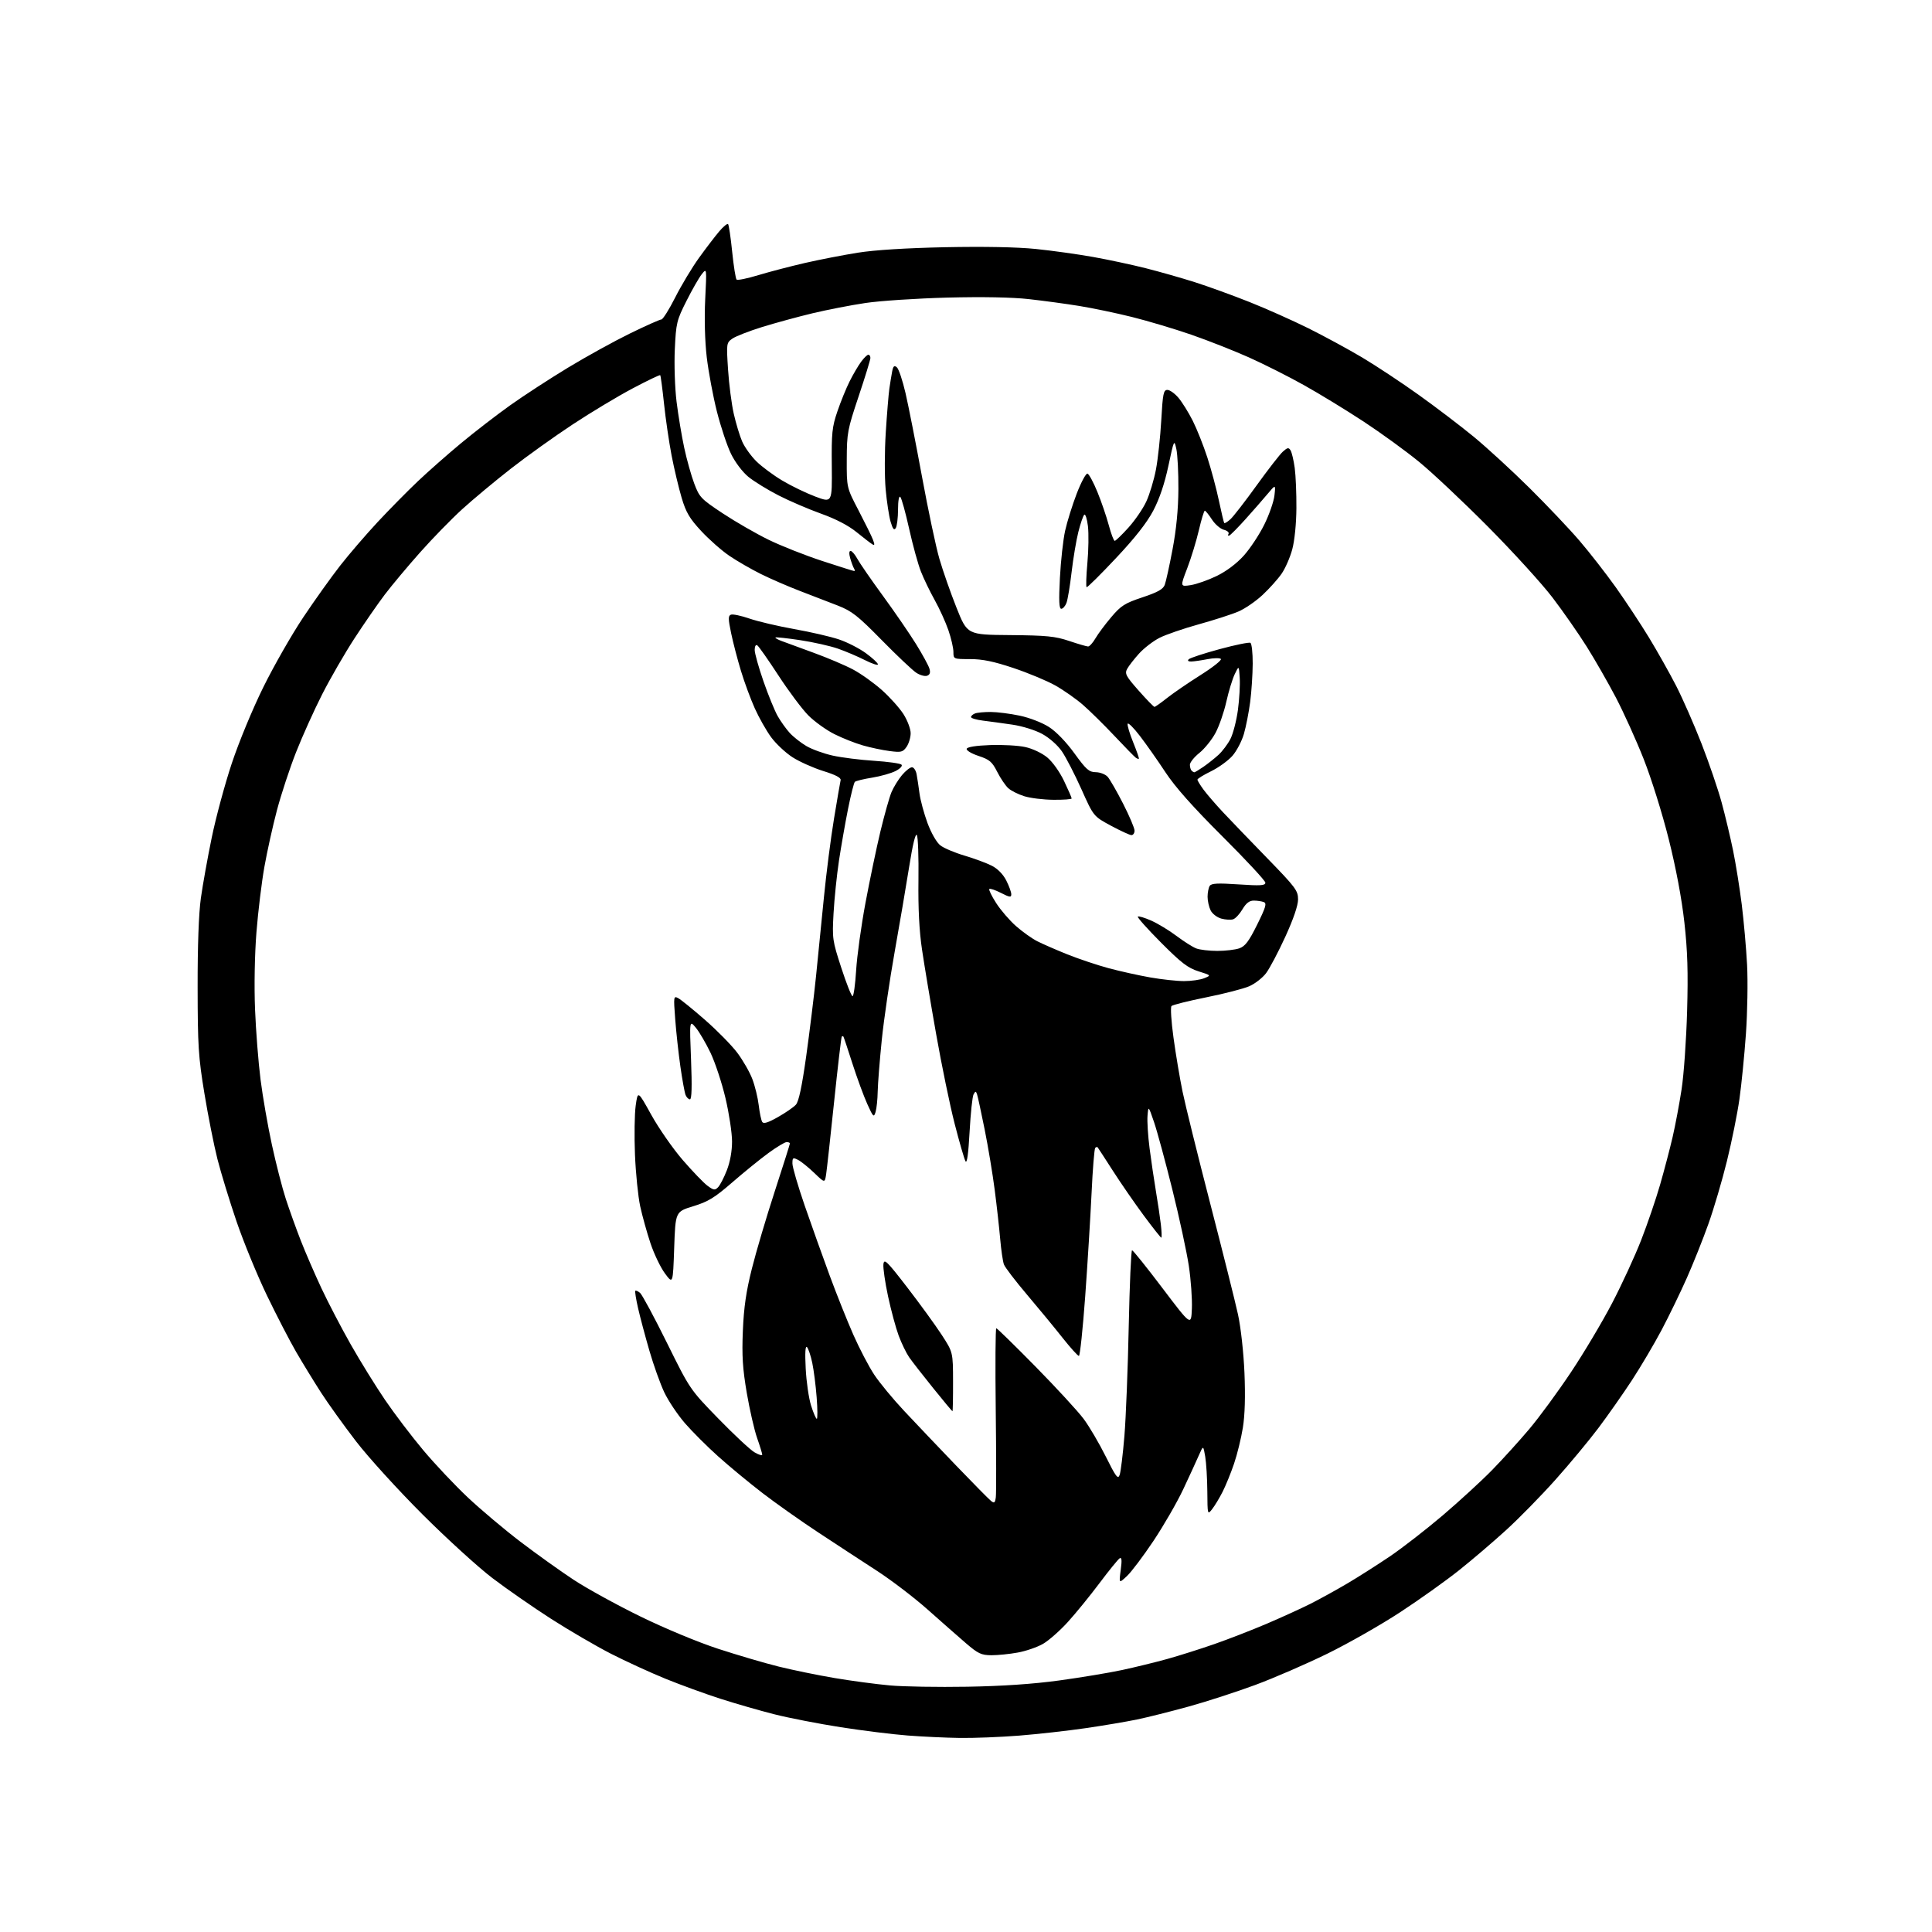 <?xml version="1.0" encoding="UTF-8" standalone="no"?>
<svg 
  version="1.1" 
  xmlns="http://www.w3.org/2000/svg" 
  xmlns:xlink="http://www.w3.org/1999/xlink" 
  xmlns:svg="http://www.w3.org/2000/svg"
  xmlns:rdf="http://www.w3.org/1999/02/22-rdf-syntax-ns#"
  xmlns:cc="http://creativecommons.org/ns#"
  xmlns:dc="http://purl.org/dc/elements/1.1/"
  viewBox="0 0 768 768"
  width="768"
  height="768"
>
<style>svg {background-color: white; }</style>"
<path stroke="none" fill="black" fill-rule="evenodd" d="M381.55,690.86C376.02,690.78 366.67,690.35 360.77,689.89C354.87,689.44 342.89,687.95 334.16,686.59C325.42,685.22 313.59,682.92 307.88,681.47C302.17,680.03 292.55,677.26 286.50,675.32C280.45,673.38 270.57,669.78 264.54,667.33C258.51,664.87 248.74,660.39 242.83,657.37C236.92,654.34 226.20,648.09 219.00,643.47C211.81,638.84 201.33,631.57 195.71,627.29C190.10,623.02 177.61,611.65 167.96,602.01C158.32,592.38 146.44,579.33 141.57,573.00C136.70,566.67 130.40,557.90 127.57,553.50C124.74,549.10 120.33,541.90 117.77,537.50C115.22,533.10 109.97,522.98 106.13,515.00C102.28,507.02 96.85,493.80 94.05,485.62C91.26,477.44 87.83,466.24 86.43,460.74C85.04,455.24 82.70,443.48 81.25,434.62C78.87,420.18 78.59,415.79 78.56,392.50C78.53,376.04 79.00,363.01 79.85,357.00C80.58,351.77 82.52,340.98 84.16,333.00C85.80,325.02 89.38,311.75 92.12,303.50C94.94,295.02 100.39,281.83 104.68,273.16C108.84,264.72 115.97,252.25 120.52,245.44C125.07,238.62 131.71,229.33 135.27,224.78C138.84,220.22 145.53,212.45 150.14,207.50C154.76,202.55 161.90,195.30 166.02,191.39C170.13,187.49 177.92,180.62 183.33,176.13C188.73,171.65 197.51,164.88 202.83,161.09C208.15,157.30 218.49,150.57 225.82,146.13C233.15,141.69 244.24,135.58 250.48,132.53C256.71,129.49 262.30,127.00 262.90,127.00C263.49,127.00 265.97,123.06 268.40,118.25C270.83,113.44 275.09,106.35 277.86,102.50C280.64,98.65 284.25,93.93 285.88,92.01C287.51,90.08 289.10,88.77 289.42,89.08C289.73,89.40 290.47,94.34 291.05,100.08C291.64,105.81 292.43,110.79 292.81,111.14C293.19,111.50 297.10,110.70 301.50,109.36C305.90,108.03 314.23,105.86 320.00,104.53C325.77,103.21 335.23,101.37 341.00,100.45C347.69,99.38 360.31,98.59 375.76,98.27C391.14,97.96 404.31,98.21 411.76,98.97C418.22,99.63 428.45,101.06 434.50,102.14C440.55,103.22 449.98,105.24 455.45,106.62C460.93,108.01 469.70,110.50 474.95,112.17C480.20,113.84 489.99,117.39 496.70,120.06C503.41,122.73 513.98,127.45 520.20,130.54C526.41,133.64 536.00,138.84 541.50,142.11C547.00,145.39 557.08,152.05 563.90,156.93C570.73,161.80 580.60,169.32 585.86,173.64C591.11,177.97 601.08,187.12 608.02,194.00C614.96,200.88 623.92,210.32 627.92,215.00C631.93,219.68 638.41,228.00 642.33,233.50C646.24,239.00 652.18,248.00 655.53,253.50C658.87,259.00 663.73,267.63 666.32,272.68C668.91,277.73 673.45,288.09 676.42,295.69C679.38,303.30 682.97,313.80 684.38,319.01C685.80,324.23 687.85,332.83 688.93,338.11C690.01,343.40 691.56,353.07 692.38,359.61C693.19,366.15 694.14,376.90 694.49,383.50C694.84,390.10 694.63,402.48 694.03,411.00C693.43,419.52 692.26,431.23 691.44,437.00C690.62,442.77 688.39,453.82 686.48,461.55C684.58,469.28 681.26,480.53 679.11,486.55C676.97,492.57 673.11,502.23 670.55,508.00C667.99,513.77 663.48,523.07 660.53,528.66C657.57,534.25 652.25,543.25 648.72,548.66C645.18,554.07 639.18,562.62 635.39,567.66C631.60,572.70 623.89,581.98 618.26,588.28C612.63,594.58 603.86,603.53 598.76,608.18C593.67,612.83 585.23,620.04 580.00,624.20C574.77,628.37 564.25,635.87 556.61,640.87C548.98,645.87 535.93,653.30 527.61,657.38C519.30,661.45 506.43,667.04 499.00,669.79C491.57,672.54 479.65,676.41 472.50,678.38C465.35,680.35 456.12,682.67 452.00,683.52C447.88,684.38 438.65,685.94 431.50,686.98C424.35,688.02 412.45,689.35 405.05,689.94C397.65,690.52 387.08,690.94 381.55,690.86zM384.50,670.50C398.48,670.26 410.68,669.43 421.00,668.02C429.52,666.85 440.77,664.99 446.00,663.87C451.22,662.75 459.32,660.77 464.00,659.47C468.68,658.17 477.09,655.51 482.69,653.56C488.30,651.61 497.73,647.94 503.66,645.41C509.58,642.88 517.37,639.32 520.97,637.51C524.56,635.70 531.10,632.09 535.50,629.50C539.90,626.90 547.54,622.04 552.49,618.70C557.43,615.35 566.88,608.02 573.49,602.40C580.09,596.77 588.95,588.65 593.16,584.34C597.37,580.03 604.04,572.67 607.97,568.00C611.91,563.33 619.34,553.20 624.47,545.50C629.61,537.80 636.98,525.42 640.85,518.00C644.72,510.57 649.91,499.32 652.38,492.98C654.85,486.65 658.24,476.75 659.90,470.98C661.56,465.22 663.80,456.68 664.89,452.00C665.97,447.32 667.58,438.77 668.46,433.00C669.35,427.23 670.33,413.27 670.65,402.00C671.09,386.34 670.83,377.99 669.56,366.63C668.51,357.22 666.24,345.11 663.36,333.63C660.81,323.42 656.44,309.47 653.38,301.71C650.38,294.13 645.39,283.11 642.30,277.21C639.21,271.32 634.01,262.25 630.76,257.07C627.50,251.88 621.38,243.10 617.17,237.57C612.95,232.03 601.40,219.35 591.50,209.38C581.60,199.41 569.24,187.78 564.03,183.53C558.82,179.27 548.92,172.09 542.03,167.56C535.14,163.04 524.49,156.53 518.36,153.11C512.24,149.68 502.33,144.69 496.35,142.02C490.36,139.35 480.07,135.30 473.48,133.02C466.89,130.74 456.32,127.59 450.00,126.01C443.68,124.44 434.23,122.46 429.00,121.62C423.77,120.77 414.78,119.55 409.02,118.91C402.32,118.16 390.60,117.94 376.52,118.30C364.41,118.62 349.78,119.58 344.00,120.45C338.23,121.31 328.78,123.15 323.00,124.53C317.23,125.91 308.23,128.37 303.00,129.98C297.77,131.60 292.43,133.69 291.11,134.62C288.77,136.27 288.74,136.51 289.41,146.90C289.79,152.73 290.81,160.64 291.68,164.47C292.55,168.31 294.05,173.26 295.01,175.47C295.97,177.69 298.50,181.23 300.63,183.35C302.76,185.46 307.43,188.93 311.00,191.05C314.57,193.18 320.49,196.04 324.15,197.41C330.79,199.90 330.79,199.90 330.65,185.20C330.52,172.09 330.76,169.74 332.89,163.50C334.20,159.65 336.39,154.27 337.76,151.55C339.12,148.83 341.17,145.34 342.31,143.80C343.44,142.26 344.74,141.00 345.19,141.00C345.63,141.00 346.00,141.58 346.00,142.30C346.00,143.01 343.89,149.87 341.32,157.55C336.89,170.78 336.64,172.08 336.60,182.68C336.56,193.85 336.56,193.85 341.32,202.96C343.93,207.97 346.51,213.20 347.03,214.59C347.77,216.53 347.70,216.94 346.75,216.35C346.06,215.93 343.24,213.76 340.48,211.52C337.26,208.90 332.23,206.28 326.43,204.21C321.47,202.43 313.84,199.16 309.48,196.93C305.12,194.69 299.72,191.37 297.49,189.55C295.16,187.64 292.23,183.76 290.61,180.45C289.05,177.28 286.52,169.68 284.97,163.56C283.43,157.45 281.62,147.73 280.94,141.97C280.20,135.61 279.96,126.59 280.33,119.00C280.95,106.50 280.95,106.50 278.96,109.00C277.86,110.38 275.12,115.17 272.87,119.65C268.99,127.36 268.74,128.41 268.25,138.80C267.96,144.90 268.27,154.17 268.94,159.65C269.61,165.07 270.98,173.32 271.99,178.00C272.99,182.68 274.79,189.09 275.98,192.25C278.03,197.68 278.66,198.35 287.32,204.08C292.37,207.42 300.55,212.13 305.50,214.55C310.45,216.97 320.03,220.76 326.78,222.97C333.53,225.19 339.30,227.00 339.59,227.00C339.88,227.00 339.83,226.54 339.48,225.97C339.13,225.40 338.46,223.60 337.99,221.97C337.46,220.12 337.51,219.00 338.12,219.00C338.65,219.00 339.86,220.40 340.80,222.12C341.73,223.84 346.33,230.50 351.02,236.92C355.70,243.33 361.61,251.94 364.15,256.04C366.69,260.14 369.07,264.51 369.45,265.75C369.93,267.34 369.67,268.19 368.56,268.61C367.69,268.95 365.75,268.42 364.24,267.44C362.73,266.45 356.55,260.61 350.50,254.45C340.94,244.72 338.65,242.92 333.00,240.71C329.43,239.31 322.68,236.71 318.00,234.92C313.32,233.13 306.35,230.11 302.50,228.20C298.65,226.29 293.00,223.03 289.95,220.96C286.89,218.89 281.85,214.44 278.73,211.08C274.09,206.07 272.69,203.69 270.96,197.87C269.80,193.96 268.01,186.43 266.98,181.13C265.96,175.83 264.60,166.55 263.96,160.50C263.32,154.45 262.64,149.34 262.45,149.14C262.26,148.94 257.31,151.31 251.46,154.41C245.60,157.51 234.89,163.94 227.66,168.71C220.42,173.48 209.32,181.42 203.00,186.36C196.68,191.30 188.00,198.53 183.73,202.42C179.45,206.31 171.91,214.05 166.98,219.60C162.04,225.16 155.72,232.71 152.94,236.38C150.16,240.05 144.74,247.88 140.90,253.78C137.06,259.68 131.29,269.68 128.07,276.00C124.86,282.32 120.18,292.69 117.68,299.04C115.18,305.39 111.77,315.74 110.10,322.04C108.43,328.34 106.18,338.49 105.10,344.59C104.01,350.69 102.59,362.39 101.94,370.59C101.24,379.35 101.01,391.96 101.38,401.15C101.72,409.76 102.71,422.36 103.57,429.15C104.43,435.94 106.46,447.60 108.08,455.05C109.69,462.50 112.18,472.17 113.60,476.55C115.03,480.92 117.70,488.37 119.55,493.11C121.40,497.84 125.10,506.39 127.78,512.11C130.46,517.82 135.71,527.90 139.46,534.50C143.20,541.10 149.33,551.00 153.07,556.50C156.81,562.00 163.65,571.00 168.27,576.50C172.88,582.00 180.86,590.45 185.99,595.28C191.12,600.10 200.53,608.03 206.91,612.89C213.28,617.74 222.78,624.53 228.00,627.97C233.22,631.41 245.15,637.97 254.50,642.54C264.27,647.32 277.45,652.80 285.50,655.43C293.20,657.94 304.00,661.12 309.50,662.48C315.00,663.85 325.01,665.90 331.74,667.04C338.48,668.18 348.38,669.50 353.74,669.98C359.11,670.47 372.95,670.70 384.50,670.50zM394.07,657.98C390.08,657.95 388.80,657.35 384.00,653.23C380.98,650.63 374.15,644.62 368.82,639.88C363.50,635.14 354.37,628.17 348.53,624.38C342.70,620.60 332.26,613.78 325.35,609.22C318.43,604.67 308.44,597.61 303.14,593.54C297.84,589.46 289.92,582.92 285.54,578.99C281.16,575.07 275.18,569.10 272.26,565.73C269.34,562.35 265.65,556.83 264.05,553.45C262.46,550.07 259.79,542.63 258.14,536.91C256.48,531.18 254.45,523.58 253.64,520.01C252.82,516.43 252.33,513.33 252.55,513.11C252.77,512.89 253.62,513.27 254.43,513.94C255.25,514.62 260.04,523.53 265.09,533.74C274.27,552.31 274.27,552.31 285.55,563.91C291.75,570.28 298.21,576.31 299.91,577.31C301.61,578.30 303.00,578.73 303.00,578.27C303.00,577.81 302.09,574.83 300.97,571.65C299.85,568.47 298.00,560.38 296.85,553.68C295.21,544.03 294.88,538.91 295.30,529.00C295.68,519.71 296.60,513.37 298.89,504.28C300.57,497.57 304.66,483.75 307.98,473.57C311.29,463.40 314.00,454.83 314.00,454.54C314.00,454.24 313.42,454.00 312.70,454.00C311.99,454.00 308.72,455.96 305.45,458.36C302.18,460.75 295.71,466.00 291.07,470.03C284.02,476.15 281.49,477.69 275.57,479.50C268.50,481.66 268.50,481.66 268.00,496.08C267.50,510.50 267.50,510.50 264.31,506.18C262.55,503.81 259.97,498.40 258.56,494.17C257.15,489.94 255.32,483.34 254.48,479.49C253.65,475.65 252.72,466.43 252.41,459.00C252.11,451.57 252.24,442.80 252.70,439.50C253.54,433.50 253.54,433.50 258.92,443.21C261.89,448.55 267.50,456.62 271.40,461.13C275.31,465.64 279.74,470.25 281.26,471.37C283.67,473.15 284.20,473.22 285.44,471.95C286.23,471.15 287.80,468.12 288.93,465.21C290.22,461.91 291.00,457.62 291.00,453.78C291.00,450.40 289.83,442.66 288.40,436.57C286.97,430.48 284.28,422.35 282.44,418.50C280.59,414.65 277.96,410.15 276.58,408.50C274.08,405.50 274.08,405.50 274.70,421.25C275.12,431.97 274.98,437.00 274.26,437.00C273.69,437.00 272.90,436.21 272.52,435.25C272.14,434.29 271.21,429.19 270.46,423.93C269.71,418.66 268.78,410.17 268.40,405.06C267.72,396.06 267.76,395.80 269.64,396.81C270.71,397.38 275.50,401.27 280.28,405.45C285.06,409.63 290.81,415.48 293.06,418.46C295.30,421.44 298.01,426.14 299.06,428.92C300.12,431.69 301.26,436.40 301.61,439.38C301.96,442.35 302.58,445.32 302.99,445.98C303.52,446.84 305.27,446.30 309.22,444.07C312.25,442.36 315.46,440.15 316.37,439.14C317.52,437.88 318.77,431.98 320.47,419.91C321.81,410.33 323.58,395.98 324.39,388.00C325.21,380.02 326.63,365.85 327.54,356.50C328.46,347.15 330.25,333.20 331.52,325.50C332.79,317.80 333.98,310.88 334.16,310.12C334.39,309.18 332.19,308.02 327.28,306.50C323.32,305.26 317.81,302.80 315.05,301.03C312.29,299.26 308.46,295.67 306.54,293.06C304.62,290.44 301.70,285.28 300.04,281.58C298.38,277.89 295.90,271.18 294.54,266.68C293.17,262.18 291.41,255.43 290.63,251.68C289.44,245.96 289.43,244.77 290.57,244.34C291.31,244.05 294.62,244.75 297.92,245.89C301.22,247.03 309.22,248.91 315.71,250.07C322.19,251.22 330.20,253.07 333.49,254.18C336.79,255.28 341.62,257.76 344.24,259.68C346.86,261.60 349.00,263.59 349.00,264.10C349.00,264.61 346.65,263.84 343.77,262.38C340.90,260.93 336.06,258.87 333.02,257.82C329.99,256.77 323.25,255.26 318.06,254.47C312.87,253.69 308.46,253.21 308.26,253.41C308.06,253.61 309.16,254.24 310.70,254.81C312.24,255.39 318.00,257.50 323.50,259.51C329.00,261.51 336.04,264.50 339.14,266.16C342.25,267.81 347.38,271.48 350.56,274.31C353.74,277.14 357.61,281.47 359.17,283.92C360.73,286.38 362.00,289.78 362.00,291.47C362.00,293.17 361.26,295.61 360.37,296.89C358.89,298.99 358.23,299.16 353.62,298.55C350.80,298.19 346.02,297.18 343.00,296.31C339.98,295.45 334.88,293.43 331.67,291.82C328.46,290.21 323.83,286.88 321.37,284.43C318.92,281.97 313.56,274.83 309.47,268.55C305.37,262.27 301.57,256.85 301.01,256.51C300.43,256.15 300.00,256.94 300.00,258.34C300.00,259.70 301.57,265.31 303.49,270.82C305.40,276.33 307.95,282.56 309.15,284.67C310.35,286.78 312.50,289.78 313.92,291.34C315.34,292.90 318.31,295.25 320.52,296.55C322.73,297.86 327.46,299.57 331.02,300.36C334.59,301.15 341.99,302.08 347.49,302.43C352.98,302.79 357.87,303.47 358.35,303.95C358.86,304.46 357.87,305.53 356.03,306.48C354.27,307.39 350.06,308.58 346.67,309.13C343.27,309.67 340.19,310.43 339.81,310.81C339.44,311.19 338.22,316.00 337.12,321.50C336.02,327.00 334.40,336.23 333.52,342.00C332.65,347.77 331.67,357.23 331.35,363.00C330.79,373.13 330.90,373.89 334.44,384.75C336.45,390.94 338.46,396.00 338.90,396.00C339.34,396.00 339.98,391.37 340.33,385.71C340.67,380.06 342.34,368.02 344.03,358.96C345.72,349.91 348.40,337.10 349.98,330.50C351.57,323.90 353.55,316.87 354.39,314.87C355.24,312.87 357.11,309.84 358.55,308.12C360.00,306.40 361.78,305.00 362.51,305.00C363.24,305.00 364.07,306.24 364.36,307.75C364.64,309.26 365.17,312.72 365.52,315.43C365.88,318.14 367.32,323.44 368.71,327.21C370.17,331.13 372.32,334.89 373.76,336.02C375.13,337.11 379.46,338.95 383.38,340.11C387.30,341.27 392.18,343.08 394.24,344.13C396.57,345.31 398.73,347.51 399.99,349.97C401.09,352.14 402.00,354.62 402.00,355.48C402.00,356.81 401.39,356.73 397.90,354.95C395.65,353.80 393.57,353.10 393.27,353.39C392.98,353.68 394.20,356.20 395.99,358.98C397.77,361.76 401.31,365.87 403.86,368.12C406.41,370.37 410.20,373.07 412.27,374.13C414.35,375.19 419.75,377.55 424.27,379.37C428.80,381.18 436.20,383.66 440.72,384.88C445.25,386.09 452.67,387.74 457.22,388.54C461.78,389.34 467.83,390.00 470.68,390.00C473.54,390.00 477.14,389.49 478.68,388.86C481.50,387.72 481.50,387.72 476.40,386.11C472.20,384.79 469.56,382.76 461.53,374.70C456.16,369.31 452.01,364.66 452.30,364.37C452.59,364.07 454.99,364.79 457.62,365.95C460.25,367.12 464.78,369.86 467.68,372.05C470.59,374.24 474.12,376.48 475.54,377.02C476.97,377.56 480.73,378.00 483.92,378.00C487.10,378.00 491.02,377.54 492.64,376.98C494.97,376.16 496.44,374.22 499.74,367.56C503.18,360.62 503.63,359.07 502.37,358.59C501.53,358.26 499.73,358.00 498.38,358.00C496.65,358.00 495.34,359.01 493.89,361.46C492.77,363.36 491.10,365.15 490.18,365.44C489.25,365.73 487.15,365.61 485.50,365.16C483.85,364.72 481.94,363.27 481.26,361.93C480.59,360.59 480.03,358.15 480.03,356.50C480.03,354.85 480.41,352.90 480.87,352.17C481.53,351.13 484.00,351.00 492.36,351.56C501.12,352.15 503.00,352.03 503.00,350.88C503.00,350.12 495.32,341.84 485.94,332.50C474.18,320.77 467.15,312.86 463.29,307.00C460.21,302.32 455.65,295.83 453.15,292.58C450.66,289.32 448.46,287.13 448.26,287.72C448.06,288.31 449.05,291.62 450.45,295.07C451.85,298.52 452.87,301.46 452.72,301.61C452.57,301.77 452.01,301.57 451.47,301.19C450.94,300.80 447.12,296.90 443.00,292.52C438.88,288.14 433.25,282.60 430.50,280.20C427.75,277.81 422.80,274.34 419.50,272.48C416.20,270.63 408.72,267.51 402.87,265.55C394.96,262.91 390.55,262.00 385.62,262.00C379.01,262.00 379.00,261.99 379.00,259.16C379.00,257.59 378.10,253.70 377.00,250.51C375.90,247.31 373.46,241.94 371.57,238.56C369.68,235.18 367.20,230.06 366.07,227.17C364.93,224.29 362.83,216.65 361.40,210.21C359.97,203.77 358.39,198.07 357.90,197.55C357.36,196.98 356.99,198.99 356.98,202.55C356.98,205.82 356.57,209.13 356.08,209.91C355.41,210.96 354.89,210.31 354.03,207.41C353.40,205.26 352.51,199.45 352.06,194.50C351.61,189.55 351.62,179.43 352.10,172.00C352.57,164.57 353.22,156.70 353.53,154.50C353.85,152.30 354.35,149.24 354.64,147.70C355.06,145.51 355.47,145.14 356.51,146.01C357.25,146.62 358.80,151.25 359.97,156.31C361.14,161.36 364.08,176.30 366.51,189.50C368.94,202.71 372.04,217.37 373.41,222.09C374.78,226.82 377.83,235.55 380.20,241.50C384.50,252.32 384.50,252.32 401.50,252.46C416.08,252.59 419.43,252.92 425.00,254.79C428.57,255.99 431.97,256.98 432.53,256.99C433.10,256.99 434.42,255.54 435.46,253.75C436.50,251.96 439.33,248.16 441.75,245.31C445.62,240.74 447.10,239.80 454.14,237.45C460.19,235.44 462.34,234.24 463.00,232.50C463.48,231.24 464.88,224.87 466.11,218.35C467.60,210.50 468.38,202.45 468.43,194.50C468.47,187.90 468.10,180.70 467.62,178.50C466.75,174.58 466.69,174.72 464.45,185.20C462.94,192.28 460.91,198.29 458.45,202.97C455.90,207.81 451.22,213.78 443.61,221.87C437.50,228.38 432.25,233.58 431.95,233.42C431.65,233.26 431.79,228.94 432.25,223.82C432.72,218.69 432.82,212.09 432.47,209.14C432.11,206.19 431.45,204.16 430.99,204.64C430.53,205.11 429.48,208.20 428.65,211.50C427.82,214.80 426.62,221.96 425.98,227.41C425.35,232.86 424.43,238.38 423.94,239.66C423.45,240.95 422.52,242.00 421.87,242.00C421.00,242.00 420.86,238.83 421.33,229.75C421.68,223.01 422.61,214.57 423.40,211.00C424.18,207.43 426.27,200.77 428.02,196.20C429.78,191.64 431.70,188.07 432.30,188.27C432.91,188.47 434.68,191.75 436.24,195.57C437.80,199.38 439.83,205.31 440.75,208.75C441.67,212.19 442.73,215.00 443.12,215.00C443.50,215.00 445.95,212.64 448.56,209.75C451.17,206.86 454.38,202.18 455.68,199.34C456.99,196.51 458.71,190.81 459.50,186.68C460.29,182.55 461.24,173.73 461.62,167.08C462.22,156.47 462.51,155.00 464.06,155.00C465.03,155.00 467.01,156.42 468.47,158.15C469.93,159.88 472.47,163.97 474.12,167.23C475.77,170.50 478.38,177.07 479.93,181.83C481.48,186.60 483.55,194.32 484.53,199.00C485.52,203.68 486.47,207.68 486.65,207.91C486.84,208.14 487.94,207.46 489.11,206.41C490.27,205.36 494.95,199.32 499.50,193.00C504.05,186.68 508.75,180.62 509.95,179.54C511.79,177.88 512.26,177.80 513.02,179.03C513.51,179.83 514.25,182.96 514.67,185.99C515.08,189.02 515.38,196.22 515.34,202.00C515.30,208.13 514.62,214.94 513.70,218.35C512.84,221.56 510.93,225.94 509.45,228.07C507.98,230.20 504.57,234.00 501.89,236.50C499.21,239.01 494.90,241.97 492.30,243.08C489.71,244.20 482.62,246.48 476.54,248.17C470.47,249.85 463.45,252.27 460.94,253.54C458.43,254.81 454.75,257.64 452.77,259.83C450.79,262.03 448.66,264.77 448.04,265.93C447.04,267.79 447.59,268.82 452.63,274.52C455.78,278.08 458.61,281.00 458.93,280.99C459.24,280.98 461.47,279.41 463.89,277.49C466.30,275.58 472.29,271.47 477.20,268.37C482.12,265.27 485.77,262.38 485.32,261.94C484.87,261.51 482.48,261.55 480.00,262.03C477.52,262.52 474.62,262.93 473.55,262.96C472.33,262.98 471.95,262.65 472.55,262.06C473.07,261.54 478.59,259.73 484.82,258.04C491.05,256.35 496.56,255.23 497.07,255.54C497.58,255.86 497.99,259.58 497.97,263.81C497.95,268.04 497.50,274.88 496.97,279.00C496.43,283.12 495.31,288.86 494.47,291.75C493.63,294.63 491.58,298.55 489.90,300.46C488.23,302.36 484.42,305.12 481.43,306.58C478.44,308.04 476.00,309.54 476.00,309.92C476.00,310.30 477.10,312.10 478.44,313.92C479.79,315.75 483.26,319.77 486.16,322.87C489.07,325.97 496.97,334.18 503.72,341.12C515.03,352.75 516.00,354.04 516.00,357.52C516.00,359.94 514.17,365.29 510.92,372.40C508.12,378.50 504.68,385.02 503.27,386.87C501.87,388.72 498.87,391.05 496.61,392.04C494.35,393.03 486.66,395.02 479.52,396.45C472.37,397.89 466.15,399.45 465.69,399.91C465.23,400.37 465.59,406.06 466.49,412.55C467.38,419.04 469.00,428.66 470.08,433.93C471.16,439.19 476.12,459.25 481.10,478.50C486.08,497.75 491.04,517.55 492.12,522.50C493.24,527.61 494.35,537.64 494.69,545.70C495.08,555.00 494.87,562.53 494.06,567.52C493.38,571.72 491.81,578.16 490.55,581.84C489.30,585.53 487.25,590.55 486.00,593.02C484.75,595.48 482.89,598.57 481.86,599.88C480.01,602.26 480.00,602.23 479.93,592.88C479.89,587.72 479.51,581.48 479.09,579.00C478.32,574.50 478.32,574.50 476.57,578.50C475.61,580.70 472.82,586.77 470.36,592.00C467.90,597.22 462.58,606.45 458.54,612.50C454.50,618.55 449.75,624.85 447.99,626.50C444.78,629.50 444.78,629.50 445.50,624.12C446.03,620.20 445.91,618.93 445.08,619.45C444.46,619.84 440.85,624.28 437.06,629.33C433.28,634.37 427.62,641.32 424.49,644.76C421.36,648.21 416.94,652.11 414.65,653.44C412.37,654.76 407.83,656.33 404.57,656.92C401.30,657.52 396.58,657.99 394.07,657.98zM395.85,595.18C396.05,593.71 396.03,577.99 395.82,560.25C395.61,542.51 395.71,528.00 396.04,528.00C396.37,528.00 403.39,534.86 411.64,543.25C419.89,551.64 428.48,560.98 430.74,564.00C433.00,567.02 436.96,573.77 439.56,578.99C443.57,587.06 444.40,588.16 445.07,586.33C445.51,585.15 446.36,578.18 446.97,570.84C447.57,563.50 448.35,543.89 448.69,527.25C449.04,510.61 449.63,497.00 450.01,497.00C450.40,497.00 455.84,503.78 462.10,512.06C473.50,527.12 473.50,527.12 473.79,520.19C473.95,516.38 473.41,508.74 472.58,503.22C471.75,497.69 468.80,484.02 466.02,472.84C463.24,461.65 459.96,449.57 458.73,446.00C456.50,439.50 456.50,439.50 456.16,443.50C455.97,445.70 456.34,451.55 456.98,456.50C457.62,461.45 458.75,469.10 459.49,473.50C460.24,477.90 461.12,483.86 461.46,486.75C461.79,489.64 461.87,492.00 461.63,492.00C461.40,492.00 458.28,488.06 454.71,483.25C451.15,478.44 445.63,470.45 442.45,465.50C439.27,460.55 436.52,456.31 436.33,456.08C436.15,455.85 435.71,455.95 435.37,456.30C435.02,456.65 434.36,464.71 433.92,474.22C433.47,483.72 432.33,502.19 431.39,515.25C430.44,528.31 429.31,539.00 428.88,539.00C428.44,539.00 425.50,535.74 422.34,531.75C419.19,527.76 412.84,520.06 408.23,514.62C403.62,509.19 399.50,503.79 399.07,502.62C398.64,501.46 397.97,496.90 397.59,492.50C397.21,488.10 396.23,479.32 395.41,473.00C394.60,466.68 392.80,455.88 391.42,449.00C390.04,442.12 388.67,435.82 388.39,435.00C387.93,433.67 387.77,433.68 387.01,435.02C386.54,435.86 385.83,442.55 385.43,449.88C384.95,458.67 384.40,462.68 383.80,461.61C383.31,460.73 381.37,454.04 379.50,446.75C377.62,439.46 374.30,423.38 372.12,411.00C369.93,398.62 367.41,383.55 366.52,377.50C365.41,370.07 364.96,361.12 365.10,349.91C365.22,340.79 364.93,332.70 364.47,331.95C363.93,331.08 362.80,335.72 361.41,344.54C360.19,352.22 357.58,367.50 355.62,378.50C353.66,389.50 351.36,405.20 350.52,413.38C349.69,421.56 348.96,430.79 348.90,433.88C348.85,436.97 348.47,440.62 348.06,442.00C347.36,444.32 347.12,444.09 344.75,438.84C343.34,435.72 340.70,428.52 338.87,422.84C337.05,417.15 335.44,412.31 335.28,412.08C335.13,411.85 334.83,411.85 334.61,412.08C334.40,412.31 333.03,423.98 331.57,438.00C330.11,452.02 328.68,465.02 328.39,466.89C327.86,470.28 327.86,470.28 323.68,466.26C321.38,464.04 318.49,461.72 317.25,461.08C315.20,460.03 315.00,460.16 315.00,462.52C315.00,463.94 317.21,471.49 319.90,479.30C322.60,487.11 327.05,499.57 329.79,507.00C332.53,514.42 336.76,525.02 339.20,530.55C341.64,536.08 345.38,543.24 347.52,546.46C349.65,549.68 355.02,556.18 359.45,560.90C363.88,565.63 373.12,575.35 379.99,582.50C386.86,589.65 393.16,596.03 393.99,596.68C395.25,597.66 395.56,597.41 395.85,595.18zM324.69,564.00C325.02,564.00 325.00,560.19 324.64,555.53C324.29,550.88 323.50,544.69 322.89,541.78C322.28,538.88 321.34,536.05 320.79,535.50C320.13,534.84 319.95,537.69 320.28,544.00C320.54,549.23 321.50,555.86 322.42,558.75C323.33,561.64 324.35,564.00 324.69,564.00zM378.62,561.00C378.48,561.00 375.02,556.85 370.94,551.78C366.85,546.71 362.56,541.20 361.40,539.53C360.25,537.86 358.38,534.00 357.24,530.95C356.11,527.90 354.20,520.85 353.01,515.29C351.82,509.73 351.00,504.00 351.17,502.55C351.46,500.21 352.52,501.23 360.60,511.71C365.60,518.19 371.75,526.65 374.26,530.50C378.83,537.50 378.83,537.50 378.85,549.25C378.87,555.71 378.76,561.00 378.62,561.00zM449.75,331.97C449.06,331.95 445.40,330.26 441.60,328.22C434.70,324.50 434.70,324.50 429.88,313.72C427.22,307.79 423.73,301.02 422.12,298.68C420.43,296.21 417.13,293.30 414.29,291.75C411.50,290.23 406.39,288.64 402.44,288.06C398.62,287.50 393.36,286.78 390.75,286.46C388.14,286.14 386.00,285.50 386.00,285.05C386.00,284.59 386.71,283.94 387.58,283.61C388.45,283.27 391.26,283.01 393.83,283.02C396.40,283.03 401.59,283.69 405.37,284.49C409.26,285.31 414.30,287.27 416.98,288.99C419.86,290.83 423.84,294.96 427.11,299.48C431.79,305.94 432.91,306.93 435.60,306.96C437.30,306.98 439.41,307.80 440.30,308.78C441.18,309.76 443.95,314.57 446.45,319.47C448.95,324.36 451.00,329.19 451.00,330.19C451.00,331.18 450.44,331.99 449.75,331.97zM418.75,317.93C414.76,317.90 409.55,317.26 407.17,316.51C404.79,315.77 401.93,314.34 400.81,313.33C399.70,312.32 397.72,309.40 396.42,306.84C394.37,302.80 393.38,301.95 388.98,300.49C386.13,299.55 384.07,298.30 384.28,297.65C384.52,296.93 388.00,296.38 393.58,296.18C398.49,296.00 404.78,296.35 407.56,296.96C410.45,297.59 414.18,299.35 416.28,301.08C418.39,302.82 421.23,306.80 422.97,310.44C424.64,313.93 426.00,317.06 426.00,317.39C426.00,317.73 422.74,317.97 418.75,317.93zM474.76,307.00C475.00,307.00 476.61,306.03 478.35,304.84C480.08,303.65 482.78,301.51 484.34,300.09C485.90,298.67 488.05,295.81 489.11,293.75C490.17,291.68 491.51,286.51 492.09,282.24C492.66,277.98 492.99,272.24 492.81,269.50C492.49,264.50 492.49,264.50 490.82,268.00C489.90,269.93 488.39,274.88 487.47,279.00C486.55,283.12 484.61,288.70 483.16,291.39C481.71,294.08 478.83,297.65 476.76,299.31C474.69,300.97 473.00,303.08 473.00,304.00C473.00,304.92 473.30,305.97 473.67,306.33C474.03,306.70 474.53,307.00 474.76,307.00zM473.31,232.60C475.62,232.24 480.28,230.60 483.68,228.95C487.53,227.07 491.59,224.02 494.43,220.86C496.94,218.07 500.60,212.53 502.57,208.55C504.54,204.57 506.36,199.33 506.62,196.91C507.10,192.50 507.10,192.50 503.80,196.44C501.98,198.61 498.05,203.11 495.05,206.44C492.05,209.77 489.18,212.67 488.66,212.88C488.14,213.09 488.01,212.80 488.35,212.24C488.70,211.67 487.86,210.93 486.49,210.59C485.12,210.24 482.98,208.40 481.75,206.49C480.51,204.59 479.24,203.02 478.93,203.01C478.62,203.01 477.56,206.49 476.57,210.75C475.58,215.01 473.50,221.82 471.95,225.87C469.12,233.24 469.12,233.24 473.31,232.60z" />

</svg>